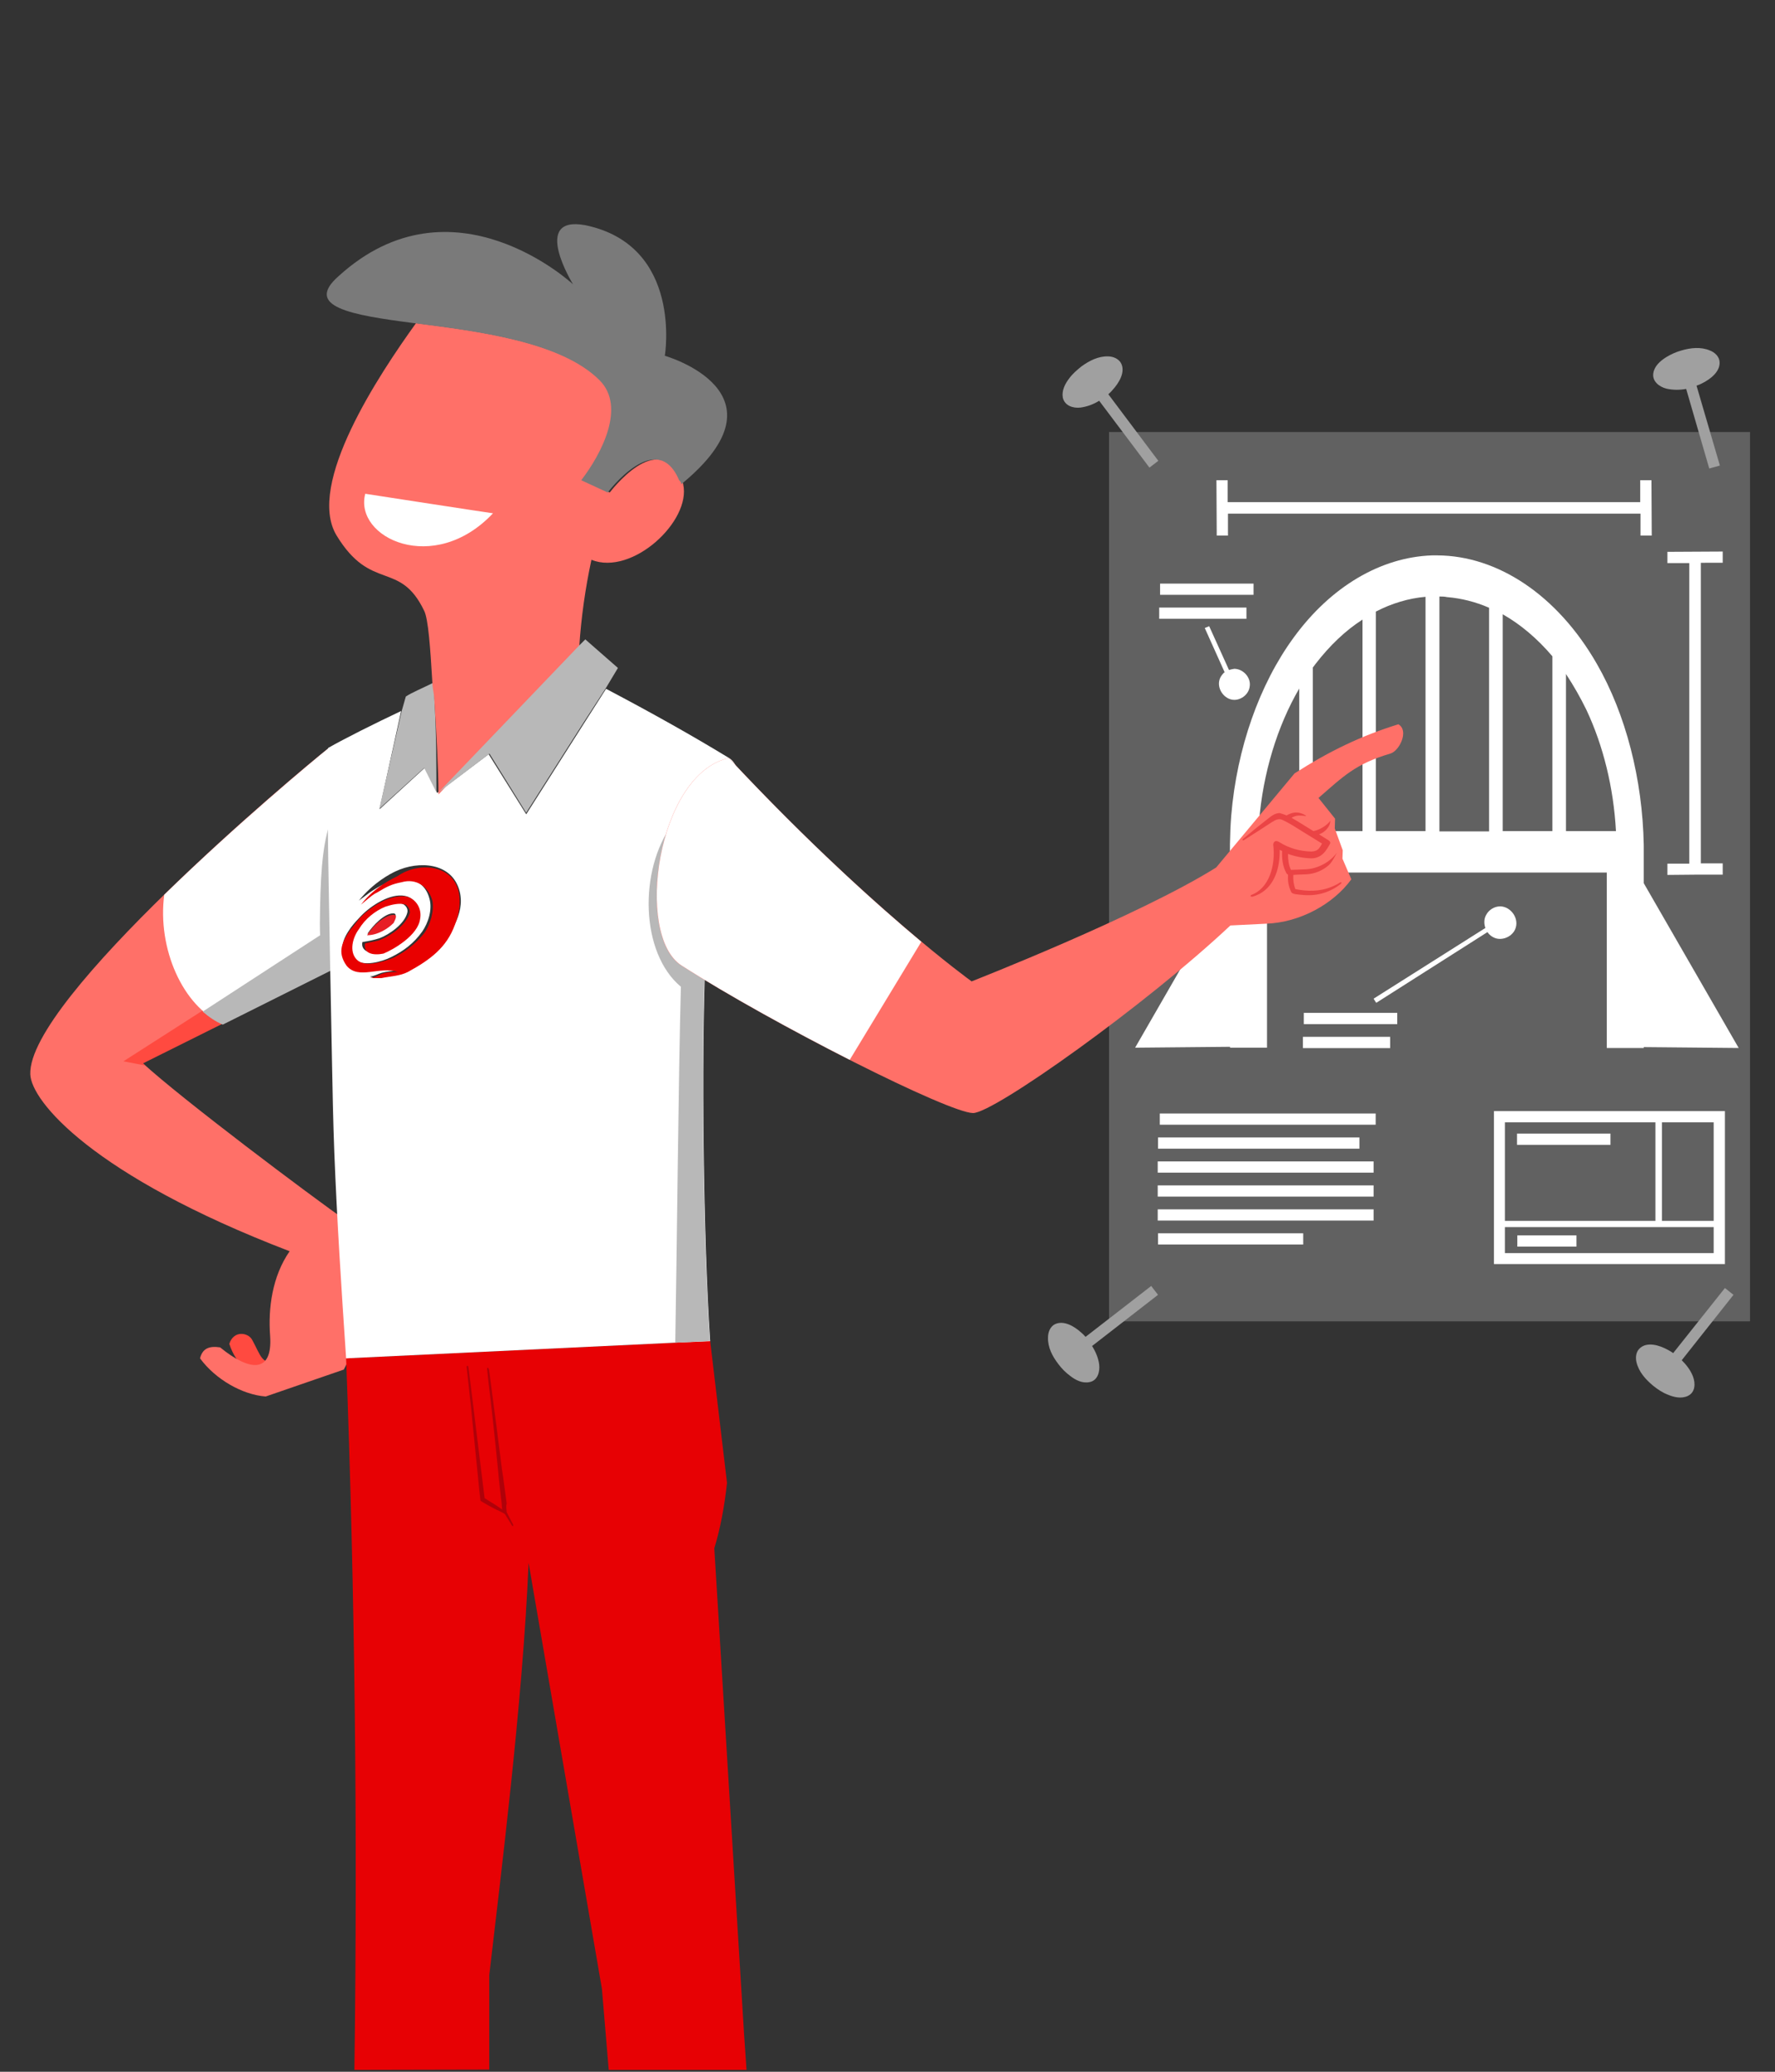 <?xml version="1.0" encoding="UTF-8"?> <!-- Generator: Adobe Illustrator 23.0.3, SVG Export Plug-In . SVG Version: 6.00 Build 0) --> <svg xmlns="http://www.w3.org/2000/svg" xmlns:xlink="http://www.w3.org/1999/xlink" id="Your_Challenge_:R" x="0px" y="0px" viewBox="0 0 600 700" style="enable-background:new 0 0 600 700;" xml:space="preserve"><rect x="0" y="0" width="600" height="700" fill="#333333" stroke="none"/> <g transform="matrix(6.894,0,0,6.894,-2952.71,-1191.03)"> <g transform="matrix(0.14,0,0,0.148,459.09,155.309)"> <rect x="168.5" y="261" style="fill-rule:evenodd;clip-rule:evenodd;fill:#616161;" width="224.5" height="294.5"></rect> </g> <g transform="matrix(0.145,0,0,0.145,457.467,157.788)"> <path style="fill:#FFFFFF;" d="M214.8,398.1L214.8,398.1c-0.1-6.4-0.1-12.8,0.4-19.1c1.9-22.9,9.6-44.5,21.1-60.2 c12.6-17.3,29.5-27.2,46.8-27.8c0.6,0,1.2,0,1.8,0c20.3,0.1,40.5,13.3,53.9,36.6c9.8,17,15.5,39,15.9,61.4l0,0v12.8l32.1,55.7 l-32.1-0.3v0.3h-12.5v-59.3H227.3v59.2h-12.5v-0.3l-32.1,0.3l32.1-55.7L214.8,398.1L214.8,398.1z M238.2,336 c-7.4,12.7-12.3,28.6-13.6,45.2c-0.1,1-0.1,2-0.2,2.9h13.8V336z M259.6,312.7c-5.8,3.7-11.1,8.8-15.9,15c-0.3,0.4-0.6,0.8-0.9,1.2 v55.3h16.8V312.7z M280.9,305c-5.7,0.5-11.4,2.2-16.8,5v74.2h16.8V305z M285.6,304.9v79.4h16.8v-75.6c-4.6-2-9.4-3.2-14.2-3.6 C287.3,304.9,286.4,304.9,285.6,304.9z M307,310.9v73.3h16.8v-59.1C318.7,319.1,313,314.3,307,310.9z M328.4,331.1v53.1h16.9 c-0.8-14.7-4.3-28.9-10-41C333.2,338.9,330.9,334.9,328.4,331.1z"></path> </g> <g transform="matrix(0.145,0,0,0.145,457.467,157.788)"> <path style="fill:#FFFFFF;" d="M374,395.1h7.4v3.8c-6.2,0-12.4,0-18.7,0.1v-3.8h7.4V293.6h-7.4v-3.8l18.7-0.1v3.8H374V395.1z M214.1,276.9v7.4h-3.8l-0.1-18.7h3.8v7.4h139.5v-7.4h3.8c0,6.2,0.1,12.4,0.1,18.7h-3.8v-7.4H214.1z"></path> </g> <g transform="matrix(0.145,0,0,0.145,451.456,161.186)"> <path style="fill:#FFFFFF;" d="M423.6,507.1h-78.1v-51.7h78.1V507.1z M419.8,494.6h-70.6v8.8h70.6V494.6z M419.8,459.2h-17.5v33.3 h17.5V459.2z M349.2,459.2v33.3h50.9v-33.3H349.2z"></path> </g> <g transform="matrix(0.145,0,0,0.145,451.456,161.186)"> <path style="fill:#FFFFFF;" d="M373.4,501.2h-20v-3.8h20V501.2z M281,500.5h-49.1v-3.8H281V500.5z M304.8,492.4h-73v-3.8h73V492.4 z M304.8,484.3h-73v-3.8h73V484.3z M304.8,476.2h-73v-3.8h73V476.2z M300,468.1h-68.1v-3.8H300V468.1z M384.9,466.8h-31.6V463 h31.6V466.8z M305.5,460h-73v-3.8h73V460z M310.4,434.1h-29.5v-3.8h29.5V434.1z M312.8,426h-31.6v-3.8h31.6V426z M342.6,393.5 c-0.5-1.4-0.5-3,0.2-4.3c0.9-1.8,2.8-3,4.8-3c0.1,0,0.1,0,0.1,0c3.6,0.1,6.6,4.3,4.9,7.9c-1.2,2.5-4.5,3.8-7,2.7 c-0.9-0.4-1.7-1-2.3-1.9l-37.6,23.9c-0.3-0.4-0.6-0.9-0.9-1.4L342.6,393.5z M255.9,306.3c0.6-0.2,1.2-0.3,1.8-0.4 c0.1,0,0.1,0,0.1,0c3,0.1,5.6,3,5.1,6c-0.3,2.5-2.7,4.5-5.2,4.5c-3.5,0-6.4-4.2-4.7-7.6c0.4-0.7,0.9-1.4,1.6-1.9l-0.2,0.1 l-6.7-14.9l1.5-0.6L255.9,306.3z M261.8,289h-29.5v-3.8h29.5V289z M264.2,280.9h-31.6v-3.8h31.6V280.9z"></path> </g> <g transform="matrix(0.145,0,0,0.145,451.456,161.186)"> <path style="fill:#A0A0A0;" d="M409,539.6c1.6,1.6,3,3.4,3.8,5.5c0.9,2.4,0.8,5.4-1.8,6.6c-2.2,1-4.7,0.4-6.8-0.5 c-1.8-0.7-3.4-1.8-4.9-3c-2.5-2.1-4.8-4.6-5.6-7.9c-0.4-1.7-0.2-3.7,1.3-4.9c2.4-2,6.3-1,9.5,0.8c0.5,0.3,1.1,0.6,1.6,1l17.5-22 l2.9,2.3L409,539.6z M209.6,534.8c1.2,1.9,2.1,4,2.4,6.2c0.3,2.5-0.5,5.5-3.3,6c-2.4,0.5-4.7-0.7-6.5-2.1c-1.5-1.1-2.9-2.5-4-4 c-2-2.6-3.6-5.6-3.5-9c0-1.7,0.7-3.7,2.4-4.5c2.8-1.3,6.3,0.5,9,3c0.5,0.4,0.9,0.9,1.3,1.3l22.2-17.2l2.3,3L209.6,534.8z M410.5,211.3c-2.2,0.4-4.5,0.4-6.7-0.1c-2.4-0.6-4.9-2.5-4.4-5.3c0.4-2.4,2.4-4.1,4.3-5.3c1.6-1,3.4-1.8,5.2-2.3 c3.1-0.9,6.5-1.3,9.6,0c1.6,0.6,3.2,2,3.3,3.9c0.2,3.1-2.8,5.7-6.1,7.3c-0.6,0.3-1.1,0.5-1.7,0.7l7.9,27l-3.6,1L410.5,211.3z M212,215.3c-1.9,1.2-4.1,2-6.3,2.3c-2.5,0.3-5.4-0.6-6-3.4c-0.4-2.4,0.8-4.7,2.2-6.5c1.1-1.5,2.6-2.8,4.1-4 c2.6-1.9,5.7-3.5,9-3.4c1.7,0,3.7,0.8,4.5,2.5c1.3,2.8-0.6,6.3-3.1,9c-0.4,0.5-0.9,0.9-1.3,1.3l16.9,22.5l-3,2.3L212,215.3z"></path> </g> <g transform="matrix(0.145,0,0,0.145,457.467,157.788)"> <path style="fill-rule:evenodd;clip-rule:evenodd;fill:#FF4A40;" d="M-123.6,557.5c2.3,7.2,7.6,11.1,12.5,12l4.6-5.5 c-6.4,0.5-6.2-2.1-9.4-7.9C-117.2,553.7-122.1,552.8-123.6,557.5z"></path> </g> <g transform="matrix(0.145,0,0,0.145,457.467,157.788)"> <path style="fill-rule:evenodd;clip-rule:evenodd;fill:#FF7068;" d="M-90.1,356.2c-10.4,8.1-101.7,84.8-100.8,110.2 c0.3,9,20.9,34.2,87.7,59.8c-5.9,8.5-7.3,19.3-6.6,28.6c0.9,13-7.1,11.9-16.9,3.9c-3.9-0.6-6,0.5-6.8,3.7 c5.2,7.1,14.3,12.3,22.2,12.9l26.4-9.1c7.6-13.8,6.1-31.2,1.4-49.9c-13.2-9.3-56-41.4-69.4-53.7l64.4-32.1 C-81,394.1-86.9,361.6-90.1,356.2z"></path> </g> <g transform="matrix(0.145,0,0,0.145,457.467,157.788)"> <path style="fill-rule:evenodd;clip-rule:evenodd;fill:#FF4A40;" d="M-132.7,444.9c2.1,1.9,4.4,3.4,6.8,4.4l-26.9,13.4 c0.2,0.2,0.5,0.4,0.7,0.7l-7.3-1.4L-132.7,444.9z M-88.3,430.1L-88.3,430.1V430V430.1z M-88.3,429.6L-88.3,429.6v-0.1V429.6z M-88.2,429.1L-88.2,429.1L-88.2,429.1L-88.2,429.1z M-88.1,428.6v0.1V428.6L-88.1,428.6z M-88,428.1v0.1V428.1L-88,428.1z M-87.9,427.6L-87.9,427.6L-87.9,427.6L-87.9,427.6z M-87.8,427.1L-87.8,427.1V427V427.1z M-87.7,426.7L-87.7,426.7v-0.1V426.7z M-87.6,426.2L-87.6,426.2L-87.6,426.2L-87.6,426.2z M-87.5,425.7v0.1V425.7L-87.5,425.7z M-87.4,425.2v0.1V425.2L-87.4,425.2z M-87.3,424.7L-87.3,424.7L-87.3,424.7L-87.3,424.7z M-87.3,424.2L-87.3,424.2v-0.1V424.2z M-87.2,423.7L-87.2,423.7v-0.1V423.7z M-87.1,423.2L-87.1,423.2L-87.1,423.2L-87.1,423.2z M-87,422.7v0.1V422.7L-87,422.7z M-86.9,422.2L-86.9,422.2L-86.9,422.2 L-86.9,422.2z M-86.8,421.3L-86.8,421.3L-86.8,421.3L-86.8,421.3z M-86.7,420.8L-86.7,420.8L-86.7,420.8L-86.7,420.8z M-86.7,420.3L-86.7,420.3L-86.7,420.3L-86.7,420.3z M-86.6,419.8L-86.6,419.8L-86.6,419.8L-86.6,419.8z M-86.5,419.3L-86.5,419.3 L-86.5,419.3L-86.5,419.3z M-86.4,418.3L-86.4,418.3L-86.4,418.3L-86.4,418.3z M-86.3,417.9L-86.3,417.9L-86.3,417.9L-86.3,417.9z M-86.3,417.4L-86.3,417.4L-86.3,417.4L-86.3,417.4z M-86.2,416.9L-86.2,416.9L-86.2,416.9L-86.2,416.9z M-86,415L-86,415z"></path> </g> <g transform="matrix(0.145,0,0,0.145,457.467,157.788)"> <path style="fill-rule:evenodd;clip-rule:evenodd;fill:#FFFFFF;" d="M-145.6,405.7c24.3-23.7,50.3-45.3,55.5-49.5 c3.2,5.4,9.1,37.9,1.6,74.4l-37.4,18.7C-139.3,443.5-148,423.9-145.6,405.7z"></path> </g> <g transform="matrix(0.145,0,0,0.145,457.467,157.788)"> <path style="fill-rule:evenodd;clip-rule:evenodd;fill:#B8B8B8;" d="M-92.9,419.4c-0.1-2.3-0.1-5.5,0-9.7 c0.3-13.6,1-22.4,4.3-31.3c0.9-2.5,2.9-2,2.9-2c1.3,13.3,1.1,26.1-0.3,38.5c-0.1,0.6-0.1,1.3-0.2,1.9v0.1v0.4v0.1v0.4v0.1 l-0.1,0.4l0,0l-0.1,0.5l-0.1,0.5v0.1l-0.1,0.4v0.1v0.3v0.1v0.3v0.1l-0.1,0.4v0.1l-0.1,0.5l-0.1,0.5v0.1l-0.1,0.3v0.2v0.3v0.2v0.3 v0.2l-0.1,0.3v0.1l-0.1,0.5l0,0l-0.1,0.5v0.1l-0.1,0.3v0.2l-0.1,0.3v0.2l-0.1,0.3v0.2l-0.1,0.3v0.1l-0.1,0.5l0,0l-0.1,0.5v0.2 l-0.1,0.3v0.2l-0.1,0.3v0.2l-0.1,0.3v0.2l-0.1,0.3v0.2l-0.1,0.5l-37.4,18.7c-2.4-1-4.7-2.6-6.8-4.4L-92.9,419.4z"></path> </g> <g transform="matrix(0.145,0,0,0.145,457.467,157.788)"> <path style="fill:#E70104;" d="M-81.3,802.9c1.1-80.3,0.2-160.5-2.8-240.5l111.3-5.3l11.8-0.6l5.7,48c-0.9,8.2-2.3,15.6-4.3,22.1 l9.3,151.7c0.5,8.3,1,16.5,1.6,24.6H4.7l-2.3-27.4l-24.8-144c-1.9,46.7-9.7,108.1-13.3,139.4c0,10.5,0,21.2,0,31.9L-81.3,802.9 L-81.3,802.9z"></path> </g> <g transform="matrix(0.145,0,0,0.145,457.467,157.788)"> <path style="fill:#FFFFFF;" d="M27.2,557.1l-111.3,5.3c-1.6-23.5-3.1-46.8-4-69.8c-0.4-10.5-0.6-21.1-0.8-31.6 c-1.1-58.4-1.8-87-1.3-104.9c5.2-3,16-8.4,24.7-12.5l-7.3,33.2l15.4-14.1l4.1,8.6l17.4-13.1l12.7,20.3L-3.8,348l7.6-11.9 c15.4,8.1,29.3,15.9,41.6,23.4c10.8,6.6-3.3,56.3-8,67.6c-1.4,34.3-0.7,94.8,1.6,129.5L27.2,557.1z M-45.7,404.6 c-2.5-9.9-13.9-10.5-21.7-6.8c-1.7,0.8-7.4,3.7-12.4,9.9c4.1-3.1,4-3,5.3-3.8c3-1.9,4.8-2.5,8.1-3.2c5.1-1.1,9.2,1.3,10.5,6.4 c1,3.6-0.4,8.1-2.5,11.1c-2.8,3.9-6.2,6.5-10.5,8.6c-3,1.5-9.5,3.4-12.3,0.7c-2.7-2.6-1.5-7.2,0.5-10.2c2.1-3.1,5.8-5.9,9.1-7.5 c1.7-0.8,4.9-1.7,6.6-1c1.1,0.5,1.9,1.7,1.6,2.9c-0.9,3.9-6.2,7.5-9.4,8.7c-1.9,0.6-3.3,0.9-5.8,1.3c-0.7,3.2,3.2,4.3,6.5,3.4 c3.8-1.2,11.7-5.9,12.6-11.7c0.5-3.4-1.3-6.6-4.7-7.3c-5-1-11.5,3.3-14.8,6.7c-1.3,1.4-2.3,2.4-3.5,4c-2.7,3.8-4.3,7.5-1.1,12.1 c3.8,5.2,10.6,0.3,17,2.2c0,0.1,0,0.2,0,0.2c-2,0.2-3.6,0.3-5.5,0.8c-1.1,0.3-2.6,1.2-3.9,1.2c0.8,0.6,3,0.4,4,0.3 c3.7-0.5,6.1-0.8,8.9-2.2c7.3-3.6,12.6-8.3,15.7-15.6C-45.7,412.3-44.7,408.6-45.7,404.6z M-68.2,412c-2.9,0-6.8,4-8.7,6.9 c3.2-0.5,7-2.2,8.8-4.4C-67.5,413.7-66.7,412-68.2,412z"></path> </g> <g transform="matrix(0.145,0,0,0.145,457.467,157.788)"> <path style="fill:#B8B8B8;" d="M27.2,557.1c0.5-27.2,1.1-91.1,1.9-120.3c-13.8-11.5-14.2-39.6-2.9-54.9 c2.8,6.6,9.2,25.4,13.7,37.8c-1,3.1-1.9,5.7-2.6,7.3c-1.4,34.3-0.7,94.8,1.6,129.5L27.2,557.1z"></path> </g> <path style="fill:#B8B8B8;" d="M449.7,211.6l-0.6-1.2l-2.2,2l1.1-4.8l0.2-0.7c0.3-0.2,0.8-0.4,1.4-0.7c0,0.3,0,0.6,0,0.8 C449.7,208.7,449.7,210.4,449.7,211.6z"></path> <path style="fill:#FF7068;" d="M449.5,206.2c-0.1-1.7-0.2-3.1-0.4-3.5c-1.2-2.5-2.6-0.9-4.3-3.7c-1.5-2.5,2.1-7.9,3.9-10.4 c3.1,0.4,7.1,0.9,9.1,2.8c1.3,1.2,0.1,3.6-0.9,4.9l1.3,0.6c0,0,2.4-3.2,3.5-0.6c0,0.1,0.1,0.1,0.1,0.2c0.4,1.8-2.5,4.5-4.5,3.7 c-0.3,1.4-0.5,2.8-0.6,4.3l-6.9,7.2c0-1.2-0.1-3-0.2-4.6C449.6,206.8,449.5,206.5,449.5,206.2z M452.3,198.7 c-2,0.4-4.3,0.1-5.6-0.7C448,198.8,450.3,199.1,452.3,198.7z"></path> <path style="fill:#7A7A7A;" d="M456.4,186.7c0,0-2.1-3.4,0.6-2.9c4.8,1,3.9,6.4,3.9,6.4s6.3,1.8,0.8,6.3c0-0.1,0-0.1-0.1-0.2 c-1.1-2.6-3.5,0.6-3.5,0.6l-1.3-0.6c1-1.3,2.2-3.6,0.9-4.9c-1.9-1.9-6-2.4-9.1-2.8c-3.1-0.4-5.4-0.8-3.7-2.3 C450.5,181.2,456.4,186.7,456.4,186.7z"></path> <g transform="matrix(0.145,0,-0,0.145,455.998,158.074)"> <path style="fill-rule:evenodd;clip-rule:evenodd;fill:#FFFFFF;" d="M-67.5,268.2c1.9,0.3,41.5,6.4,43.2,6.6 C-44.3,296-71.4,283.1-67.5,268.2z"></path> </g> <path style="fill:#B8B8B8;" d="M458.6,205.5l-0.6,1l-1.1,1.7l-2.8,4.4l-1.8-2.9l-2.5,1.9l6.9-7.2l0.3-0.3L458.6,205.5z"></path> <g transform="matrix(0.145,0,0,0.145,457.962,157.844)"> <path style="fill-rule:evenodd;clip-rule:evenodd;fill:#FF7068;" d="M41.9,359.1c47,50.3,82.1,75.5,82.1,75.5s56.5-22.1,82.7-38.5 l26.5-31.8c11.9-7.6,22.5-12.7,35.1-16.6c3.7,2.1,0.4,9-2.7,9.9c-11.9,3.5-16,7.8-24.3,15l5.6,7l-0.1,3.3l2.7,7.4l-0.1,2.8l3,7 c-6.1,8.4-17.4,14.6-28.8,15l-12.1,0.6c-28.5,26.8-79.9,63.4-87,63.4c-8.1,0-66.6-29.4-98.7-49.9C10,419.1,17.5,364.5,41.9,359.1z "></path> </g> <g transform="matrix(0.145,0,0,0.145,457.467,157.788)"> <path style="fill-rule:evenodd;clip-rule:evenodd;fill:#FFFFFF;" d="M86.2,461.5c-19.3-9.8-41.3-21.9-56.9-31.9 c-15.9-10.2-8.3-64.7,16-70.1c27.2,29.1,50.4,49.8,65.1,62.1L86.2,461.5z"></path> </g> <g transform="matrix(0.145,0,0,0.145,457.467,157.788)"> <path style="fill:#EB4445;" d="M233.9,378.9c0.7-0.4,1.9-1,3.3-1c1.1,0,2.2,0.4,3.2,1l0.1,0.2c0,0-2.2-0.3-3.1-0.1 c-0.6,0.1-1.3,0.4-1.8,0.7c0.6,0.3,1.1,0.7,1.7,1l0.2,0.1l5.5,3.4c2.5-0.5,4.8-2.2,5.7-3.5l0,0c0,1-0.4,1.9-1.1,2.7 c-0.7,0.9-1.7,1.5-2.7,1.9l3.2,2c1,0.7,0.5,1.2,0.2,1.7c-0.1,0.2-0.2,0.4-0.4,0.7c-0.1,0.2-0.2,0.4-0.4,0.6 c-1.1,1.8-2.9,3.2-5.4,3.1c-2.6-0.1-5.2-0.6-7.7-1.5c0,1.9,0.2,3.8,1,5.4l2.6-0.1l2.5-0.1c4.2-0.2,8.4-2.7,10.4-5.6 c0,0-1.4,3-2.6,4.1c-2.1,1.9-4.9,3.1-7.8,3.2l-2.8,0.1l-1.5,0.1c-0.1,1.6,0.1,3.3,0.7,4.8l0,0c4,0.8,8.2,0.9,12.3-0.8 c1-0.4,2-0.9,2.9-1.5h0.4l-0.1,0.4c-3.4,2.8-7.8,4.3-12.7,3.9c-1.9-0.2-3.8-0.2-4.2-1c-1-2.1-1.2-3.8-1.1-5.9 c-0.2-0.1-0.5-0.3-0.6-0.6c-1.2-2.2-1.5-4.8-1.4-7.4c-0.3-0.1-0.6-0.3-0.8-0.4c0.1,5.7-1.5,12-6.8,14.9c-0.8,0.4-1.7,0.8-2.6,1 l-0.5-0.2l0.2-0.4c6-2.1,8.4-9.8,7.5-17.1c0,0,0.2-2,2.2-0.7c3.2,2,6.9,3,10.6,3.1c1,0,2.1-0.3,2.7-1.1c0.4-0.5,0.7-1,1-1.6l0,0 c-2.2-1.3-4.3-2.7-6.5-4l-3.2-2c-1.2-0.7-2.4-1.4-3.7-2c-1-0.5-2.3-0.1-3.2,0.6h-0.1c-4.9,3.2-4.9,3.2-9.8,6.3H219l0.1-0.4 l5.1-4.2c1.4-1.1,2.8-2.2,4.2-3.3c0.9-0.7,2-1.3,3.2-1.3C232.5,378.4,233.3,378.6,233.9,378.9z"></path> </g> <g transform="matrix(0.145,0,0,0.145,457.467,157.788)"> <path style="fill:#AF0109;" d="M-29.8,614.4c0.6,1.2,1.2,2.3,1.8,3.5c0.1,0.2,0.4,0.6,0.4,0.8c0,0,0,0.1,0,0.2c0,0,0,0,0,0.1 c-0.1,0.3-0.4,0-0.5-0.2c-0.6-1.1-1.3-2.1-1.9-3.1c-0.1-0.2-0.4-0.7-0.6-0.8c-0.9-0.5-1.8-1-2.8-1.4c-1.6-0.8-3.2-1.7-4.7-2.6 c-0.1,0-0.2-0.2-0.3-0.2s-0.3-0.1-0.3-0.5c-0.3-2.5-0.6-5.1-0.8-7.6c-0.7-6.6-1.3-13.3-2-19.9c-0.2-2.3-0.4-4.6-0.7-6.8 c-0.4-3.4-0.7-6.8-1.1-10.2c-0.1-0.5-0.1-0.6,0.1-0.7c0,0,0,0,0.1-0.1h0.1c0.1,0.1,0.1,0.1,0.2,0.3c0.1,0.2,0.1,0.9,0.2,1.2 c0.9,7.3,1.8,14.6,2.7,21.9c0.5,3.8,0.9,7.6,1.4,11.4c0.4,3.2,0.8,6.4,1.2,9.7c0,0.2,0,0.3,0.1,0.3c0.8,0.5,1.6,1,2.4,1.5 c1.2,0.7,2.3,1.5,3.5,2.3c-0.1-0.7-0.2-1.3-0.2-2c-0.4-3.6-0.9-7.3-1.2-11c-0.3-3-0.6-6-0.9-9c-0.4-3.7-0.8-7.4-1.2-11.1 c-0.2-1.5-0.3-2.9-0.5-4.4c-0.4-3.2-0.8-6.5-1.1-9.7c-0.1-0.5,0-0.6,0.1-0.7c0,0,0,0,0.1,0l0,0c0.1,0,0.1,0,0.2,0.1 c0,0,0.1,0.3,0.2,0.4c0.1,0.7,0.2,1.4,0.3,2.1c0.4,3.3,0.9,6.7,1.3,10.1c0.3,2.2,0.6,4.4,0.9,6.7c0.2,1.6,0.4,3.2,0.6,4.8 c0.3,2.4,0.6,4.7,0.9,7c0.2,2,0.5,3.9,0.8,5.8c0.4,3,0.8,5.9,1.2,8.9C-30.1,612.3-29.9,613.3-29.8,614.4z"></path> </g> <path style="fill:#E90000;" d="M450.8,216.5c0.1,0.6,0,1.1-0.2,1.6c-0.4,1.1-1.2,1.7-2.3,2.3c-0.4,0.2-0.8,0.2-1.3,0.3 c-0.1,0-0.5,0-0.6,0c0.2,0,0.4-0.1,0.6-0.2c0.3-0.1,0.5-0.1,0.8-0.1l0,0c-0.9-0.3-1.9,0.4-2.5-0.3c-0.5-0.7-0.2-1.2,0.2-1.8 c0.2-0.2,0.3-0.4,0.5-0.6c0.5-0.5,1.4-1.1,2.2-1c0.5,0.1,0.8,0.6,0.7,1.1c-0.1,0.8-1.3,1.5-1.8,1.7c-0.5,0.1-1,0-0.9-0.5 c0.4-0.1,0.6-0.1,0.8-0.2c0.5-0.2,1.2-0.7,1.4-1.3c0-0.2-0.1-0.3-0.2-0.4c-0.3-0.1-0.7,0-1,0.1c-0.5,0.2-1,0.6-1.3,1.1 c-0.3,0.4-0.5,1.1-0.1,1.5s1.3,0.1,1.8-0.1c0.6-0.3,1.1-0.7,1.5-1.2c0.3-0.4,0.5-1.1,0.4-1.6c-0.2-0.7-0.8-1.1-1.5-0.9 c-0.5,0.1-0.7,0.2-1.2,0.5c-0.2,0.1-0.2,0.1-0.8,0.6c0.7-0.9,1.6-1.3,1.8-1.4C448.8,215,450.5,215.1,450.8,216.5z"></path> <path style="fill:#E71E25;" d="M447.6,217.6c0.2,0,0.1,0.2,0,0.4c-0.3,0.3-0.8,0.6-1.3,0.6C446.6,218.1,447.2,217.6,447.6,217.6z"></path> </g> </svg> 